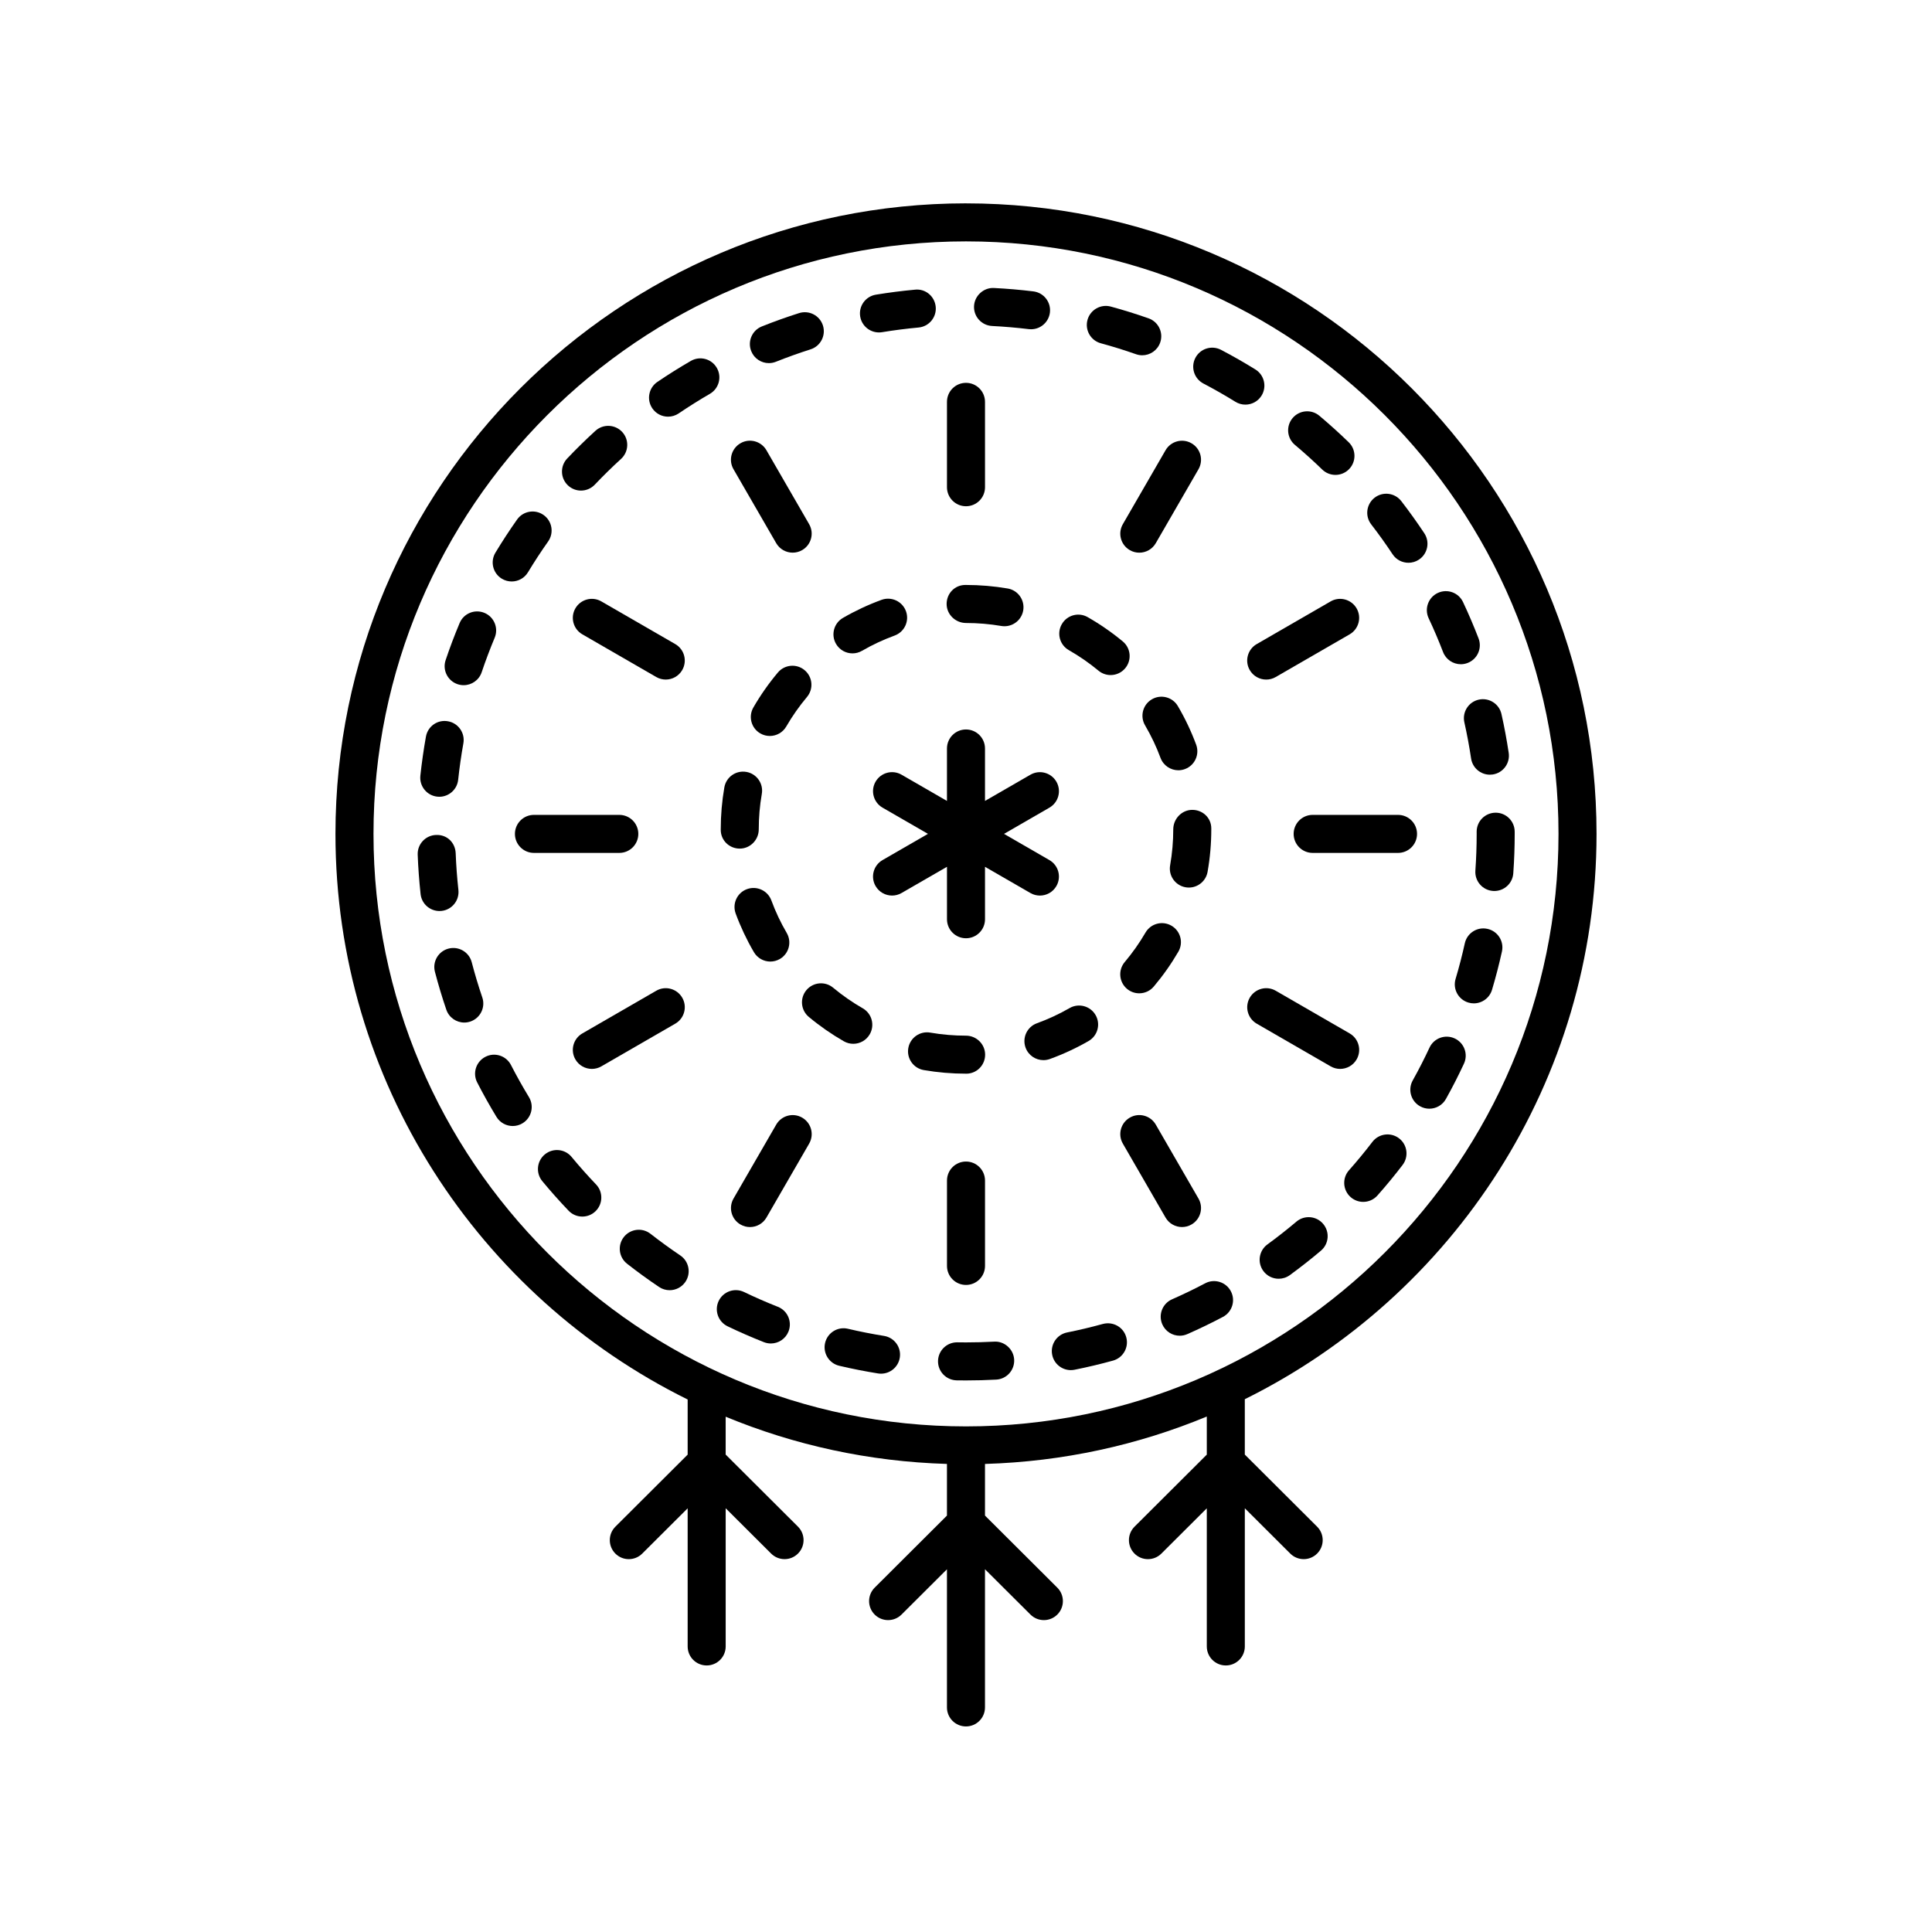 <?xml version="1.0" encoding="UTF-8"?>
<!-- Uploaded to: ICON Repo, www.iconrepo.com, Generator: ICON Repo Mixer Tools -->
<svg fill="#000000" width="800px" height="800px" version="1.1" viewBox="144 144 512 512" xmlns="http://www.w3.org/2000/svg">
 <g>
  <path d="m400 278.16c2.785 0 5.039-2.254 5.039-5.039l-0.004-22.625c0-2.781-2.254-5.039-5.039-5.039s-5.039 2.254-5.039 5.039v22.625c0.004 2.781 2.258 5.039 5.043 5.039z"/>
  <path d="m349.7 287.94c0.934 1.617 2.629 2.519 4.367 2.519 0.855 0 1.723-0.215 2.516-0.676 2.41-1.391 3.238-4.473 1.844-6.879l-11.316-19.59c-1.398-2.414-4.488-3.246-6.883-1.844-2.41 1.391-3.238 4.473-1.844 6.879z"/>
  <path d="m296.48 305.22c-1.391 2.41-0.566 5.492 1.844 6.883l19.59 11.312c0.793 0.457 1.656 0.676 2.516 0.676 1.742 0 3.434-0.902 4.367-2.519 1.391-2.41 0.566-5.492-1.844-6.883l-19.59-11.312c-2.406-1.391-5.488-0.566-6.883 1.844z"/>
  <path d="m313.16 364.99c0-2.781-2.254-5.039-5.039-5.039h-22.621c-2.785 0-5.039 2.254-5.039 5.039 0 2.781 2.254 5.039 5.039 5.039h22.621c2.785 0 5.039-2.258 5.039-5.039z"/>
  <path d="m324.8 408.4c-1.398-2.414-4.488-3.238-6.883-1.844l-19.59 11.312c-2.41 1.391-3.238 4.477-1.844 6.883 0.934 1.617 2.629 2.519 4.367 2.519 0.855 0 1.723-0.215 2.516-0.676l19.59-11.312c2.41-1.391 3.238-4.477 1.844-6.883z"/>
  <path d="m356.59 440.19c-2.406-1.402-5.492-0.57-6.883 1.844l-11.316 19.594c-1.391 2.41-0.566 5.492 1.844 6.879 0.793 0.461 1.656 0.676 2.516 0.676 1.742 0 3.434-0.902 4.367-2.519l11.316-19.594c1.391-2.406 0.566-5.488-1.844-6.879z"/>
  <path d="m400 451.82c-2.785 0-5.039 2.254-5.039 5.039v22.625c0 2.781 2.254 5.039 5.039 5.039s5.039-2.254 5.039-5.039v-22.625c-0.004-2.785-2.254-5.039-5.039-5.039z"/>
  <path d="m452.88 466.66c0.934 1.617 2.629 2.519 4.367 2.519 0.855 0 1.723-0.215 2.516-0.676 2.41-1.391 3.238-4.473 1.844-6.879l-11.316-19.594c-1.398-2.414-4.481-3.246-6.883-1.844-2.41 1.391-3.238 4.473-1.844 6.879z"/>
  <path d="m503.52 424.75c1.391-2.41 0.566-5.492-1.844-6.883l-19.59-11.312c-2.406-1.391-5.492-0.566-6.883 1.844s-0.566 5.492 1.844 6.883l19.59 11.312c0.793 0.457 1.656 0.676 2.516 0.676 1.738 0 3.434-0.902 4.367-2.519z"/>
  <path d="m486.83 364.99c0 2.781 2.254 5.039 5.039 5.039h22.621c2.785 0 5.039-2.254 5.039-5.039 0-2.781-2.254-5.039-5.039-5.039h-22.621c-2.785 0-5.039 2.258-5.039 5.039z"/>
  <path d="m496.63 303.38-19.59 11.312c-2.41 1.391-3.238 4.477-1.844 6.883 0.934 1.617 2.629 2.519 4.367 2.519 0.855 0 1.723-0.215 2.516-0.676l19.59-11.312c2.41-1.391 3.238-4.477 1.844-6.883-1.398-2.41-4.481-3.234-6.883-1.844z"/>
  <path d="m443.41 289.79c0.793 0.461 1.656 0.676 2.516 0.676 1.742 0 3.434-0.902 4.367-2.519l11.316-19.59c1.391-2.41 0.566-5.492-1.844-6.879-2.406-1.402-5.492-0.57-6.883 1.844l-11.316 19.59c-1.395 2.406-0.57 5.488 1.844 6.879z"/>
  <path d="m394.96 387.61c0 2.781 2.254 5.039 5.039 5.039s5.039-2.254 5.039-5.039l-0.004-13.898 12.035 6.949c0.793 0.457 1.656 0.676 2.516 0.676 1.742 0 3.434-0.902 4.367-2.519 1.391-2.41 0.566-5.492-1.844-6.883l-12.035-6.949 12.035-6.949c2.41-1.391 3.238-4.477 1.844-6.883-1.398-2.414-4.481-3.238-6.883-1.844l-12.035 6.945v-13.898c0-2.781-2.254-5.039-5.039-5.039s-5.039 2.254-5.039 5.039v13.898l-12.035-6.949c-2.406-1.395-5.496-0.566-6.883 1.844-1.391 2.41-0.566 5.492 1.844 6.883l12.035 6.949-12.035 6.949c-2.41 1.391-3.238 4.473-1.844 6.883 0.934 1.617 2.629 2.519 4.367 2.519 0.855 0 1.723-0.215 2.516-0.676l12.039-6.945z"/>
  <path d="m442.66 406.05c0.949 0.801 2.102 1.188 3.246 1.188 1.438 0 2.859-0.609 3.852-1.789 2.43-2.875 4.621-5.984 6.516-9.238 1.398-2.406 0.586-5.488-1.82-6.887-2.402-1.402-5.492-0.586-6.887 1.82-1.598 2.746-3.449 5.375-5.5 7.805-1.797 2.125-1.531 5.305 0.594 7.102z"/>
  <path d="m357.24 321.61c-2.129-1.797-5.312-1.508-7.098 0.617-2.43 2.891-4.613 6.004-6.488 9.254-1.398 2.41-0.57 5.492 1.836 6.883 0.797 0.461 1.664 0.676 2.519 0.676 1.742 0 3.434-0.902 4.363-2.516 1.59-2.742 3.434-5.375 5.484-7.816 1.789-2.133 1.512-5.312-0.617-7.098z"/>
  <path d="m341.95 379.63c-2.613 0.961-3.945 3.856-2.988 6.469 1.305 3.539 2.926 6.977 4.828 10.227 0.941 1.602 2.621 2.496 4.356 2.496 0.867 0 1.738-0.223 2.539-0.688 2.402-1.406 3.207-4.492 1.805-6.894-1.605-2.738-2.973-5.637-4.07-8.621-0.961-2.613-3.859-3.945-6.469-2.988z"/>
  <path d="m340.04 368.89c2.785 0 5.039-2.32 5.039-5.102 0-3.164 0.27-6.32 0.809-9.395 0.477-2.742-1.359-5.352-4.098-5.828-2.773-0.473-5.348 1.359-5.832 4.102-0.633 3.637-0.953 7.379-0.953 11.121v0.129c-0.004 2.781 2.25 4.973 5.035 4.973z"/>
  <path d="m427.26 316.3c2.762 1.574 5.402 3.406 7.856 5.438 0.941 0.781 2.078 1.16 3.207 1.16 1.453 0 2.887-0.621 3.883-1.824 1.777-2.144 1.48-5.32-0.664-7.094-2.898-2.402-6.023-4.566-9.293-6.43-2.422-1.391-5.496-0.539-6.867 1.879-1.383 2.418-0.543 5.492 1.879 6.871z"/>
  <path d="m357.7 406.4c-1.781 2.137-1.492 5.316 0.648 7.098 2.898 2.414 6.016 4.582 9.277 6.453 0.789 0.453 1.648 0.668 2.5 0.668 1.746 0 3.445-0.906 4.375-2.535 1.387-2.414 0.551-5.492-1.863-6.875-2.754-1.578-5.391-3.41-7.844-5.453-2.133-1.781-5.309-1.492-7.094 0.645z"/>
  <path d="m369.92 317.15c0.855 0 1.727-0.219 2.519-0.68 2.746-1.59 5.656-2.949 8.648-4.043 2.613-0.957 3.957-3.852 3-6.461-0.961-2.613-3.852-3.949-6.465-3.004-3.539 1.293-6.981 2.906-10.234 4.789-2.406 1.391-3.234 4.477-1.836 6.883 0.938 1.617 2.625 2.516 4.367 2.516z"/>
  <path d="m400 309.1c3.129 0 6.273 0.266 9.352 0.789 0.285 0.051 0.566 0.07 0.848 0.07 2.41 0 4.547-1.738 4.965-4.195 0.461-2.742-1.383-5.344-4.121-5.809-3.641-0.621-7.348-0.934-11.043-0.934h-0.195c-2.785 0-4.941 2.254-4.941 5.039 0 2.781 2.352 5.039 5.137 5.039z"/>
  <path d="m400.06 428.54c2.785 0 5.008-2.254 5.008-5.039 0-2.781-2.289-5.039-5.074-5.039-3.172 0-6.356-0.27-9.465-0.809-2.734-0.48-5.348 1.367-5.82 4.109-0.473 2.742 1.367 5.348 4.109 5.82 3.676 0.633 7.434 0.953 11.18 0.953z"/>
  <path d="m464.02 375.05c0.656-3.691 0.984-7.481 0.984-11.262v-0.254c0-2.781-2.254-4.91-5.039-4.91s-5.039 2.383-5.039 5.164c0 3.195-0.281 6.394-0.828 9.512-0.488 2.742 1.344 5.352 4.082 5.836 0.297 0.051 0.59 0.078 0.879 0.078 2.406 0 4.531-1.723 4.961-4.164z"/>
  <path d="m434.34 413c-1.391-2.41-4.473-3.238-6.883-1.852-2.754 1.586-5.668 2.941-8.656 4.023-2.617 0.945-3.965 3.836-3.019 6.453 0.742 2.051 2.676 3.324 4.738 3.324 0.57 0 1.152-0.098 1.719-0.305 3.539-1.281 6.981-2.883 10.25-4.762 2.41-1.391 3.242-4.469 1.852-6.883z"/>
  <path d="m456.27 348.13c0.582 0 1.172-0.102 1.75-0.316 2.609-0.965 3.941-3.867 2.973-6.477-1.305-3.519-2.934-6.957-4.848-10.215-1.41-2.402-4.508-3.203-6.894-1.793-2.402 1.406-3.203 4.496-1.797 6.894 1.613 2.75 2.992 5.648 4.09 8.613 0.754 2.035 2.68 3.293 4.727 3.293z"/>
  <path d="m376.93 232.1c0.27 0 0.547-0.023 0.82-0.066 3.168-0.523 6.426-0.938 9.672-1.238 2.773-0.254 4.812-2.711 4.555-5.481-0.262-2.766-2.676-4.848-5.481-4.551-3.488 0.32-6.977 0.77-10.383 1.328-2.746 0.453-4.606 3.043-4.152 5.789 0.406 2.469 2.543 4.219 4.969 4.219z"/>
  <path d="m494.4 268.43c0.98 0.949 2.242 1.422 3.508 1.422 1.312 0 2.629-0.512 3.617-1.531 1.938-1.996 1.891-5.188-0.109-7.125-2.488-2.414-5.102-4.773-7.769-7.016-2.129-1.793-5.312-1.508-7.098 0.617-1.789 2.129-1.516 5.309 0.613 7.098 2.488 2.09 4.922 4.285 7.238 6.535z"/>
  <path d="m297.97 274.01c1.332 0 2.66-0.527 3.656-1.57 2.242-2.363 4.586-4.66 6.957-6.824 2.055-1.875 2.203-5.059 0.328-7.117s-5.066-2.199-7.121-0.328c-2.547 2.324-5.062 4.793-7.477 7.332-1.914 2.016-1.832 5.207 0.188 7.121 0.973 0.926 2.223 1.387 3.469 1.387z"/>
  <path d="m347.76 240.23c0.625 0 1.254-0.117 1.871-0.363 3-1.199 6.09-2.301 9.176-3.285 2.652-0.844 4.117-3.676 3.277-6.328-0.848-2.648-3.664-4.117-6.328-3.277-3.316 1.055-6.637 2.242-9.863 3.531-2.582 1.031-3.844 3.965-2.809 6.547 0.785 1.977 2.68 3.176 4.676 3.176z"/>
  <path d="m435.73 234.97c3.106 0.844 6.238 1.816 9.309 2.894 0.551 0.195 1.113 0.289 1.668 0.289 2.082 0 4.023-1.301 4.754-3.371 0.922-2.625-0.457-5.5-3.086-6.422-3.297-1.16-6.66-2.207-9.996-3.113-2.68-0.73-5.453 0.855-6.184 3.539-0.73 2.684 0.852 5.453 3.535 6.184z"/>
  <path d="m406.91 230.39c3.227 0.164 6.496 0.441 9.719 0.832 0.203 0.023 0.41 0.035 0.609 0.035 2.516 0 4.684-1.875 5-4.43 0.336-2.762-1.633-5.273-4.398-5.609-3.453-0.422-6.961-0.723-10.426-0.895-2.691-0.156-5.141 2-5.285 4.781-0.141 2.781 2 5.144 4.781 5.285z"/>
  <path d="m378.28 498.03c-3.199-0.516-6.414-1.148-9.559-1.891-2.711-0.648-5.422 1.035-6.062 3.746-0.633 2.707 1.043 5.422 3.75 6.059 3.379 0.797 6.84 1.48 10.277 2.031 0.27 0.043 0.535 0.062 0.801 0.062 2.43 0 4.57-1.766 4.969-4.242 0.445-2.742-1.43-5.328-4.176-5.766z"/>
  <path d="m487.56 467.75c-2.465 2.082-5.047 4.113-7.672 6.027-2.25 1.641-2.742 4.793-1.098 7.039 0.984 1.352 2.519 2.066 4.074 2.066 1.027 0 2.07-0.316 2.965-0.969 2.812-2.055 5.586-4.231 8.23-6.469 2.125-1.797 2.391-4.973 0.594-7.098-1.777-2.121-4.969-2.398-7.094-0.598z"/>
  <path d="m507.7 446.61c-1.969 2.57-4.055 5.102-6.203 7.523-1.844 2.082-1.648 5.266 0.434 7.113 0.961 0.848 2.148 1.266 3.34 1.266 1.391 0 2.773-0.574 3.769-1.699 2.309-2.602 4.547-5.32 6.66-8.082 1.691-2.211 1.273-5.371-0.934-7.062-2.219-1.688-5.371-1.266-7.066 0.941z"/>
  <path d="m436.27 494.86c-3.102 0.855-6.293 1.617-9.48 2.254-2.727 0.547-4.496 3.199-3.949 5.93 0.477 2.394 2.582 4.051 4.934 4.051 0.324 0 0.66-0.031 0.992-0.098 3.426-0.684 6.856-1.5 10.188-2.422 2.68-0.742 4.254-3.516 3.512-6.195-0.734-2.691-3.504-4.234-6.195-3.519z"/>
  <path d="m478.32 248.85c1.465-2.363 0.738-5.473-1.625-6.938-2.941-1.824-6.004-3.574-9.105-5.199-2.477-1.293-5.512-0.34-6.801 2.125-1.293 2.465-0.34 5.508 2.125 6.801 2.887 1.512 5.738 3.141 8.469 4.832 0.828 0.516 1.746 0.758 2.652 0.758 1.688 0.004 3.328-0.84 4.285-2.379z"/>
  <path d="m277 297.37c0.816 0.492 1.719 0.727 2.602 0.727 1.707 0 3.371-0.867 4.316-2.434 1.688-2.793 3.484-5.539 5.34-8.164 1.609-2.273 1.066-5.418-1.207-7.023-2.277-1.605-5.418-1.066-7.019 1.207-1.992 2.82-3.922 5.769-5.731 8.766-1.445 2.383-0.684 5.481 1.699 6.922z"/>
  <path d="m529.52 419.2c-2.535-1.18-5.523-0.078-6.691 2.441-1.367 2.938-2.863 5.859-4.438 8.68-1.359 2.43-0.488 5.5 1.945 6.856 0.777 0.434 1.617 0.641 2.449 0.641 1.766 0 3.484-0.93 4.402-2.582 1.699-3.035 3.301-6.18 4.773-9.344 1.176-2.519 0.082-5.516-2.441-6.691z"/>
  <path d="m522.61 307.85c1.379 2.926 2.66 5.934 3.816 8.945 0.766 2.004 2.68 3.234 4.703 3.234 0.602 0 1.211-0.109 1.805-0.336 2.598-1 3.898-3.91 2.898-6.508-1.246-3.242-2.629-6.481-4.113-9.629-1.18-2.519-4.172-3.602-6.707-2.41-2.508 1.184-3.586 4.188-2.402 6.703z"/>
  <path d="m507.38 282.96c1.988 2.574 3.898 5.238 5.672 7.926 0.969 1.465 2.574 2.254 4.207 2.254 0.953 0 1.922-0.27 2.781-0.84 2.316-1.539 2.953-4.66 1.418-6.981-1.914-2.887-3.965-5.75-6.098-8.516-1.703-2.203-4.859-2.613-7.066-0.914-2.203 1.703-2.613 4.867-0.914 7.07z"/>
  <path d="m532.07 335.43c0.707 3.156 1.309 6.379 1.785 9.578 0.375 2.5 2.527 4.293 4.981 4.293 0.246 0 0.496-0.016 0.754-0.055 2.75-0.41 4.644-2.977 4.234-5.727-0.516-3.438-1.16-6.902-1.922-10.293-0.609-2.715-3.312-4.414-6.016-3.812-2.719 0.605-4.426 3.301-3.816 6.016z"/>
  <path d="m538.19 390.16c-2.723-0.613-5.406 1.121-6.004 3.836-0.695 3.16-1.516 6.332-2.441 9.426-0.797 2.668 0.719 5.473 3.387 6.269 0.48 0.145 0.965 0.211 1.441 0.211 2.168 0 4.176-1.414 4.828-3.598 0.992-3.332 1.879-6.746 2.629-10.145 0.598-2.715-1.117-5.402-3.84-6z"/>
  <path d="m535.33 364.41 0.004 0.574c0 3.219-0.117 6.496-0.344 9.742-0.195 2.777 1.895 5.188 4.668 5.383 0.117 0.008 0.242 0.012 0.359 0.012 2.621 0 4.832-2.027 5.019-4.68 0.25-3.484 0.375-7 0.375-10.582l-0.004-0.449c0-2.781-2.254-5.039-5.039-5.039-2.785 0.004-5.039 2.258-5.039 5.039z"/>
  <path d="m463.38 484.09c-2.867 1.516-5.82 2.941-8.773 4.238-2.547 1.121-3.703 4.094-2.582 6.641 0.828 1.891 2.676 3.012 4.613 3.012 0.676 0 1.363-0.137 2.023-0.43 3.172-1.395 6.344-2.926 9.422-4.555 2.461-1.301 3.406-4.348 2.102-6.809-1.293-2.457-4.348-3.398-6.805-2.098z"/>
  <path d="m261.02 385.4c2.769-0.301 4.762-2.789 4.461-5.555-0.355-3.238-0.594-6.508-0.719-9.723-0.109-2.781-2.262-4.988-5.227-4.848-2.781 0.105-4.949 2.445-4.84 5.227 0.129 3.453 0.391 6.965 0.766 10.441 0.281 2.582 2.465 4.488 5.004 4.488 0.184 0 0.371-0.012 0.555-0.031z"/>
  <path d="m259.88 355.12c0.176 0.02 0.359 0.031 0.535 0.031 2.543 0 4.727-1.918 5.004-4.504 0.344-3.219 0.809-6.465 1.379-9.652 0.492-2.738-1.332-5.359-4.07-5.848-2.785-0.508-5.359 1.332-5.852 4.07-0.609 3.418-1.105 6.906-1.477 10.359-0.289 2.769 1.711 5.25 4.481 5.543z"/>
  <path d="m271.81 408.32c-1.039-3.047-1.977-6.188-2.801-9.332-0.707-2.695-3.465-4.301-6.148-3.598-2.691 0.699-4.305 3.453-3.602 6.148 0.887 3.379 1.898 6.754 3.016 10.031 0.715 2.098 2.672 3.418 4.766 3.418 0.535 0 1.086-0.09 1.625-0.27 2.633-0.902 4.043-3.766 3.144-6.398z"/>
  <path d="m279.42 426.25c-1.27-2.481-4.309-3.465-6.781-2.184-2.477 1.27-3.453 4.305-2.184 6.781 1.574 3.07 3.293 6.144 5.113 9.137 0.949 1.559 2.609 2.422 4.309 2.422 0.891 0 1.797-0.234 2.613-0.734 2.375-1.445 3.133-4.543 1.688-6.922-1.691-2.789-3.297-5.652-4.758-8.5z"/>
  <path d="m407.46 499.55c-2.469 0.133-4.953 0.199-7.457 0.199l-2.301-0.02h-0.078c-2.746 0-4.992 2.203-5.039 4.961-0.043 2.781 2.18 5.074 4.961 5.117l2.457 0.02c2.68 0 5.352-0.07 8-0.215 2.781-0.148 4.91-2.523 4.762-5.301-0.152-2.781-2.617-4.945-5.305-4.762z"/>
  <path d="m265.27 325.32c0.531 0.176 1.074 0.262 1.605 0.262 2.106 0 4.07-1.332 4.777-3.438 1.02-3.031 2.176-6.102 3.438-9.125 1.078-2.566-0.133-5.519-2.695-6.594-2.582-1.078-5.523 0.133-6.594 2.699-1.363 3.246-2.609 6.547-3.703 9.812-0.891 2.641 0.531 5.496 3.172 6.383z"/>
  <path d="m316.39 470.97c-2.184-1.715-5.352-1.328-7.07 0.859-1.719 2.191-1.332 5.359 0.859 7.074 2.734 2.141 5.586 4.215 8.473 6.156 0.859 0.582 1.84 0.859 2.809 0.859 1.617 0 3.207-0.781 4.184-2.223 1.555-2.309 0.945-5.438-1.363-6.992-2.684-1.809-5.34-3.742-7.891-5.734z"/>
  <path d="m333.96 241.49c-1.387-2.414-4.461-3.238-6.883-1.84-3 1.738-5.988 3.609-8.867 5.562-2.301 1.562-2.902 4.695-1.34 7 0.973 1.438 2.559 2.211 4.172 2.211 0.973 0 1.957-0.281 2.824-0.867 2.68-1.816 5.457-3.562 8.254-5.18 2.41-1.398 3.238-4.481 1.84-6.887z"/>
  <path d="m350.13 490.31c-2.996-1.18-6.004-2.496-8.941-3.91-2.519-1.207-5.519-0.145-6.727 2.359-1.207 2.508-0.148 5.519 2.356 6.723 3.16 1.52 6.391 2.93 9.609 4.199 0.609 0.238 1.234 0.355 1.852 0.355 2.008 0 3.906-1.211 4.688-3.191 1.023-2.59-0.246-5.516-2.836-6.535z"/>
  <path d="m295.48 450.6c-1.762-2.137-4.941-2.449-7.094-0.672-2.141 1.77-2.445 4.945-0.668 7.094 2.199 2.66 4.543 5.293 6.961 7.824 0.988 1.035 2.312 1.559 3.641 1.559 1.25 0 2.504-0.461 3.477-1.395 2.012-1.922 2.086-5.113 0.164-7.125-2.254-2.359-4.434-4.809-6.481-7.285z"/>
  <path d="m400 197.89c-92.137 0-167.1 74.957-167.1 167.1 0 65.672 38.098 122.59 93.336 149.89v14.613l-19.152 19.094c-1.969 1.965-1.973 5.152-0.012 7.125 0.984 0.988 2.273 1.48 3.566 1.48 1.285 0 2.574-0.488 3.559-1.473l12.039-12v36.605c0 2.781 2.254 5.039 5.039 5.039s5.039-2.254 5.039-5.039v-36.617l12.043 12.008c1.977 1.969 5.164 1.965 7.125-0.012 1.965-1.969 1.957-5.16-0.012-7.125l-19.16-19.102v-10.031c18.168 7.519 37.938 11.895 58.641 12.512v13.691l-19.152 19.094c-1.969 1.965-1.973 5.152-0.012 7.125 1.957 1.965 5.144 1.98 7.125 0.012l12.039-12v36.605c0 2.781 2.254 5.039 5.039 5.039 2.785 0 5.039-2.254 5.039-5.039v-36.617l12.051 12.008c0.984 0.98 2.269 1.473 3.559 1.473 1.293 0 2.582-0.496 3.566-1.48 1.965-1.969 1.957-5.16-0.012-7.125l-19.164-19.102v-13.68c20.758-0.617 40.574-5.012 58.781-12.562v10.094l-19.152 19.094c-1.969 1.965-1.973 5.152-0.012 7.125 0.984 0.988 2.273 1.48 3.566 1.48 1.285 0 2.574-0.488 3.559-1.473l12.039-12v36.605c0 2.781 2.254 5.039 5.039 5.039 2.785 0 5.039-2.254 5.039-5.039v-36.617l12.043 12.008c1.973 1.969 5.16 1.965 7.125-0.012 1.965-1.969 1.957-5.16-0.012-7.125l-19.16-19.102v-14.672c55.172-27.32 93.211-84.199 93.211-149.82 0-92.133-74.961-167.09-167.1-167.09zm0 324.12c-86.582 0-157.02-70.441-157.02-157.02 0-86.582 70.441-157.02 157.02-157.02s157.02 70.441 157.02 157.02c-0.004 86.578-70.441 157.02-157.02 157.02z"/>
 </g>
</svg>